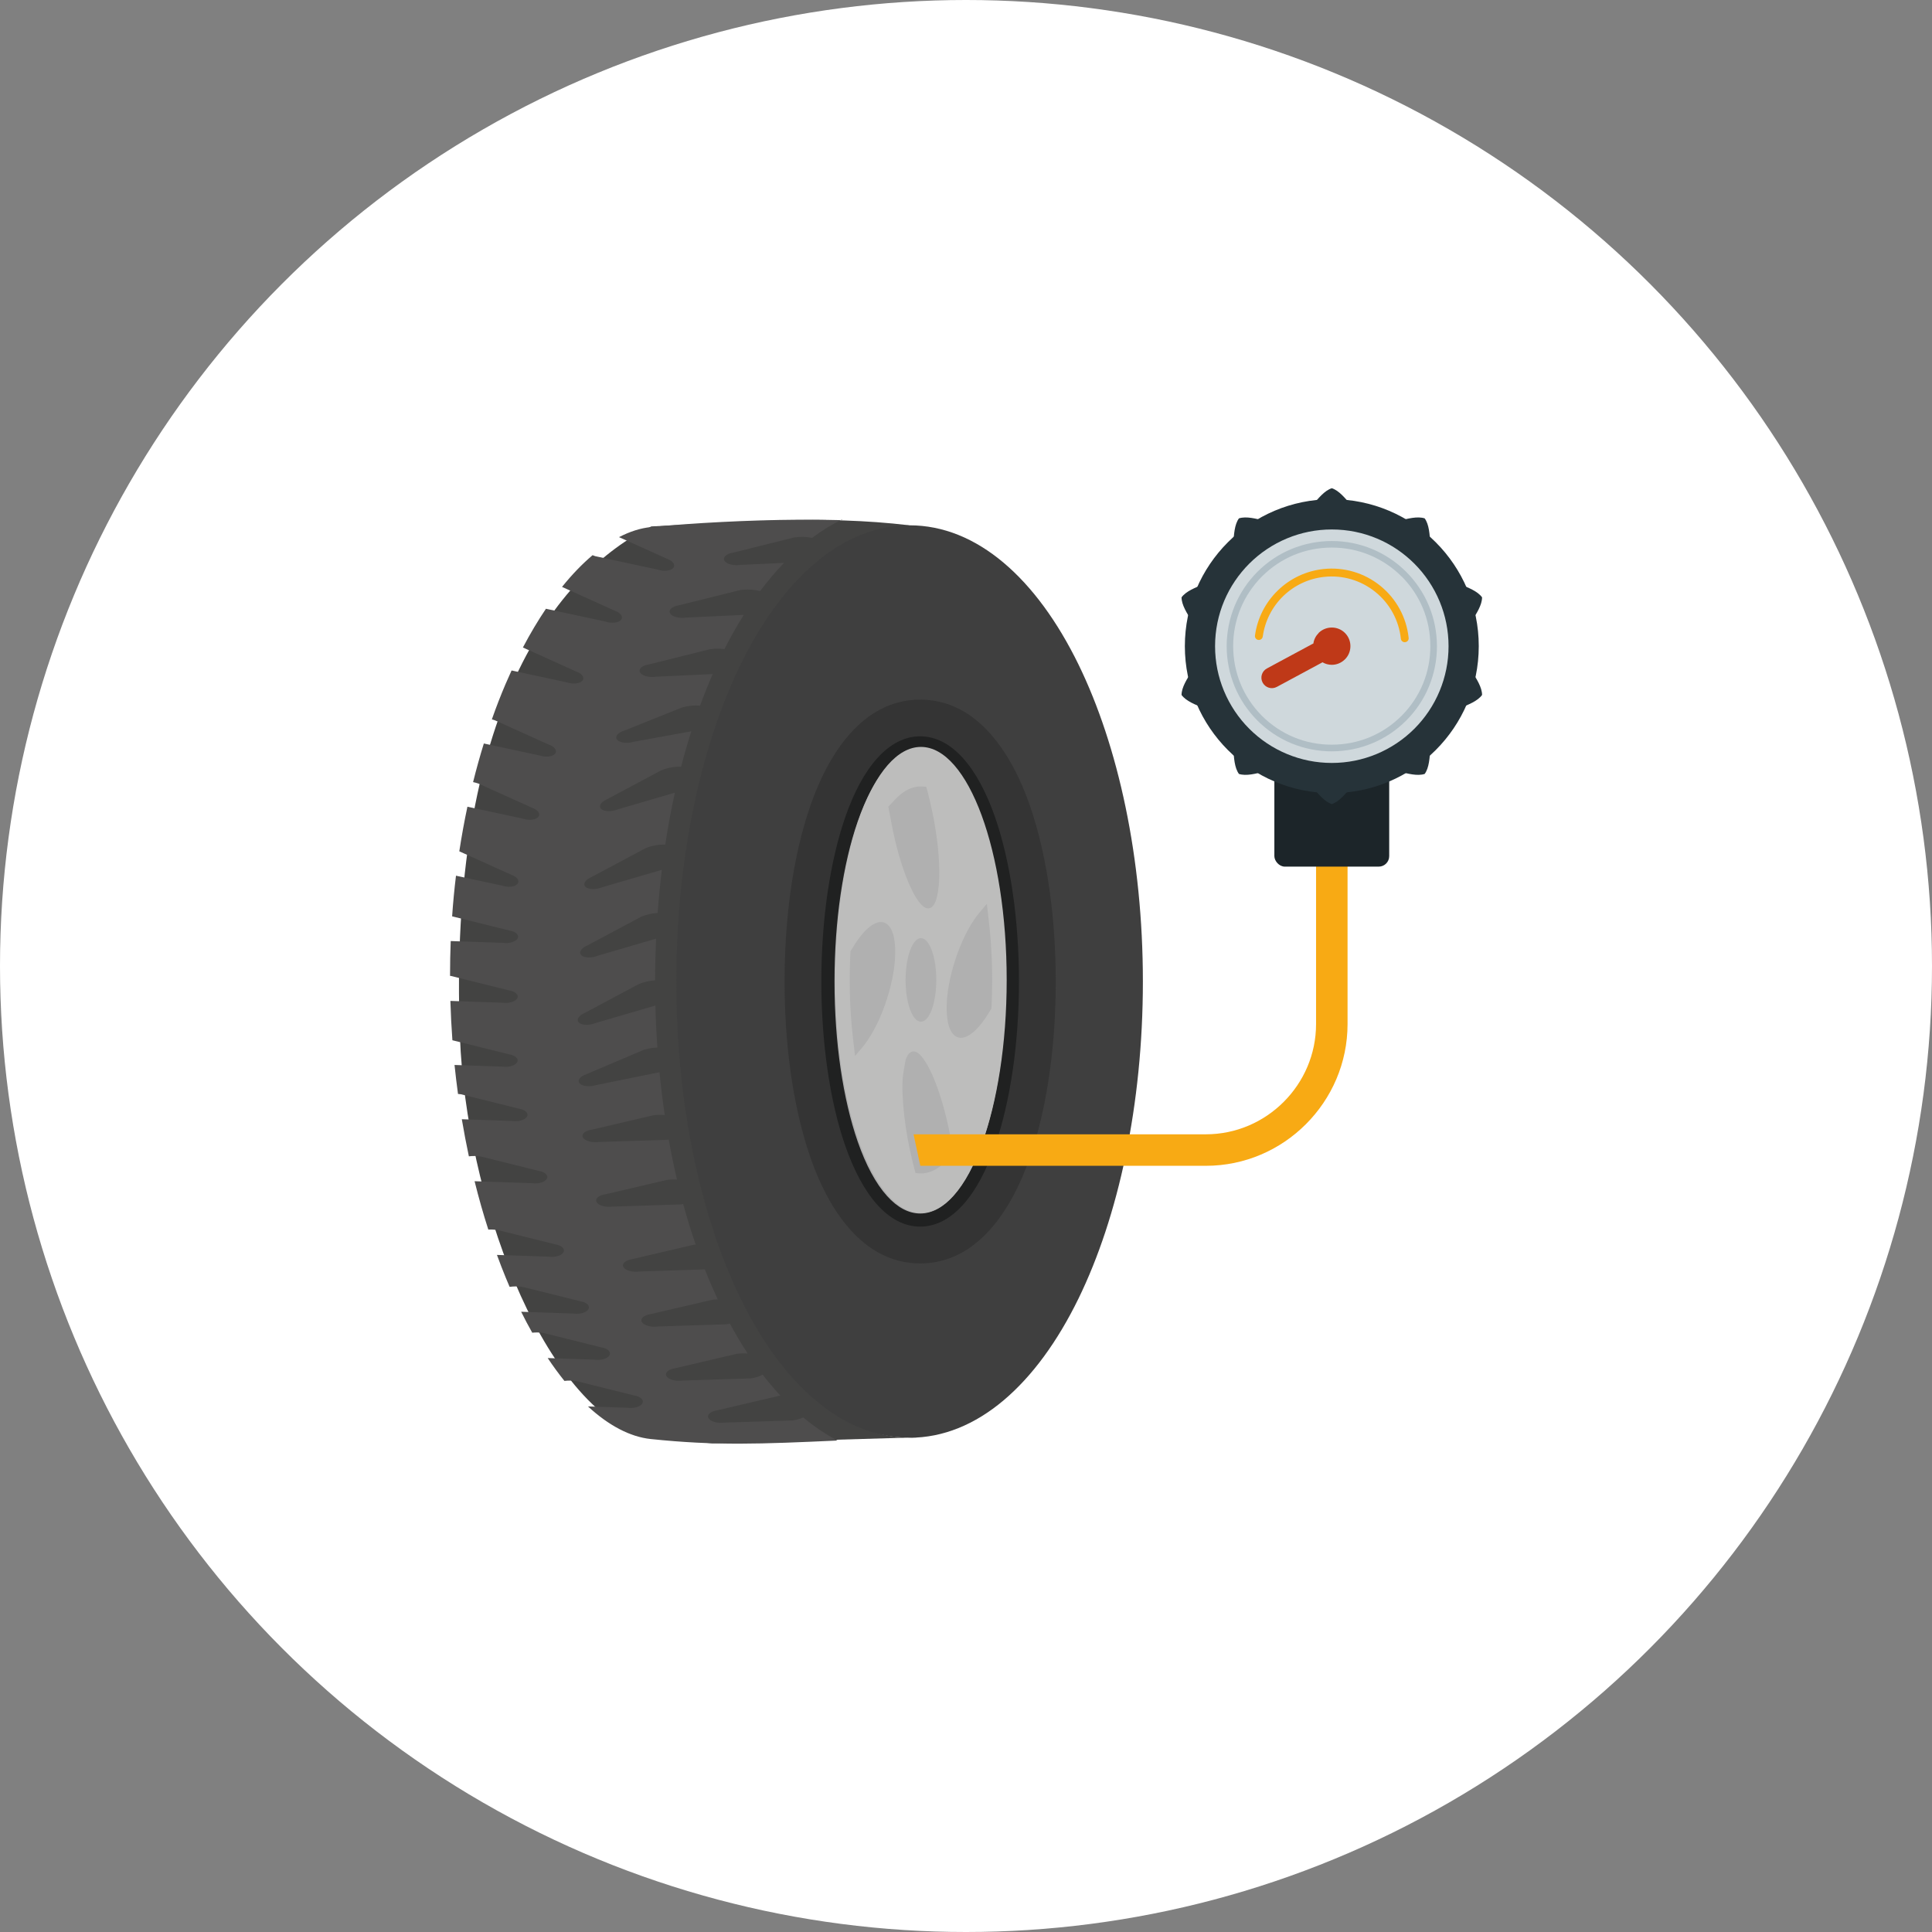<svg viewBox="0 0 344.72 344.72" xmlns="http://www.w3.org/2000/svg" data-name="Livello 2" id="Livello_2">
  <rect x="0" y="0" width="344.72" height="344.72" fill="#808080" stroke="none"/>
  <defs>
    <style>
      .cls-1 {
        fill: #1c2529;
      }

      .cls-2, .cls-3, .cls-4, .cls-5, .cls-6, .cls-7, .cls-8, .cls-9 {
        fill-rule: evenodd;
      }

      .cls-2, .cls-10 {
        fill: #f8aa14;
      }

      .cls-11 {
        fill: #202121;
      }

      .cls-3 {
        fill: #bf3918;
      }

      .cls-4 {
        fill: #cfd8dc;
      }

      .cls-5 {
        fill: #263339;
      }

      .cls-12 {
        fill: #b0bec5;
      }

      .cls-13 {
        fill: #b0b0b0;
      }

      .cls-14 {
        fill: #fff;
      }

      .cls-6 {
        fill: #343434;
      }

      .cls-15 {
        fill: #4e4d4d;
      }

      .cls-7 {
        fill: #bdbdbc;
      }

      .cls-8 {
        fill: #3f3f3f;
      }

      .cls-9 {
        fill: #434342;
      }
    </style>
  </defs>
  <g data-name="Livello 2" id="Livello_2-2">
    <g>
      <circle r="172.36" cy="172.36" cx="172.36" class="cls-14"></circle>
      <g>
        <path d="M174.04,145.85c-1.36-3.7-2.97-6.66-4.75-8.65-1.58-1.77-3.26-2.75-4.98-2.75s-3.4.98-4.98,2.75c-1.77,2-3.38,4.96-4.75,8.65-1.38,3.76-2.5,8.26-3.26,13.27-.74,4.84-1.14,10.15-1.14,15.73s.41,10.89,1.14,15.72c.76,5.01,1.88,9.51,3.26,13.27,1.36,3.7,2.97,6.66,4.75,8.65,1.58,1.77,3.26,2.75,4.98,2.75s3.4-.98,4.98-2.75c1.77-2,3.39-4.96,4.75-8.65,1.38-3.76,2.5-8.26,3.26-13.27.74-4.84,1.15-10.15,1.15-15.72s-.41-10.89-1.15-15.73c-.76-5.01-1.88-9.51-3.26-13.27h0ZM171.04,135.64c1.97,2.22,3.73,5.43,5.19,9.4,1.44,3.91,2.6,8.56,3.38,13.73.76,4.96,1.17,10.38,1.17,16.07s-.42,11.12-1.17,16.07c-.79,5.16-1.94,9.82-3.38,13.73-1.46,3.97-3.22,7.19-5.19,9.4-2.03,2.28-4.3,3.54-6.73,3.54s-4.7-1.26-6.73-3.54c-1.97-2.22-3.73-5.43-5.19-9.4-1.44-3.91-2.6-8.56-3.38-13.73-.76-4.96-1.17-10.38-1.17-16.07s.42-11.12,1.17-16.07c.79-5.16,1.94-9.82,3.38-13.73,1.46-3.97,3.22-7.19,5.19-9.4,2.03-2.28,4.3-3.54,6.73-3.54s4.7,1.26,6.73,3.54h0ZM160.47,188.75c.06-.19.13-.37.21-.53.09-.2.19-.39.3-.57.13-.2.27-.38.41-.52.17-.17.35-.31.54-.42,1.19-.66,2.28-.17,3.23.87.68.74,1.29,1.79,1.79,2.79.68,1.36,1.31,2.98,1.88,4.75.59,1.85,1.12,3.85,1.55,5.89.01.06.06.3.14.71h0s0,.02,0,.02c.02.09.06.32.13.7l.59,3.09h0c.08.41-.07.81-.36,1.08l-1.14,1.21c-.3.32-.61.62-.92.88-.32.27-.64.51-.97.72-.57.37-1.15.64-1.74.83-.61.19-1.22.29-1.84.29-.03,0-.11,0-.25,0-.14,0-.23-.01-.26-.01l-.57-.05.1-1.17-.1,1.17c-.54-.05-.96-.45-1.05-.96l-.31-1.17h0s0,0,0,0h0s-.01-.05-.02-.07l-.08-.32c-.02-.07-.02-.07-.1-.4-.09-.36-.17-.71-.25-1.06-.09-.37-.17-.74-.24-1.08-.28-1.33-.54-2.74-.75-4.18-.19-1.31-.35-2.66-.45-4.03-.16-2.07-.2-3.33-.12-4.48.07-1.16.26-2.15.55-3.7l1.15.21-1.15-.22c.02-.08.04-.16.07-.24h0ZM162.81,189.16c.05-.1.09-.19.14-.27.03-.05.07-.09.1-.13l.02-.02s.16.17.38.41c.5.54,1,1.41,1.42,2.25.63,1.27,1.22,2.78,1.75,4.43.56,1.75,1.07,3.68,1.49,5.66.08.4.13.62.14.68h0s0,.02,0,.02c.08.38.12.61.13.67l.48,2.51-.79.83c-.24.25-.48.49-.73.7-.24.2-.48.38-.72.54-.39.25-.78.44-1.18.56-.38.12-.76.18-1.13.18h-.06s-.12-.46-.12-.46l-1.13.29,1.13-.3s-.01-.04-.02-.07l-.08-.31c-.08-.33-.08-.31-.1-.38-.08-.33-.16-.67-.24-1.02-.08-.33-.15-.67-.23-1.05-.27-1.27-.52-2.63-.72-4.04-.18-1.26-.33-2.56-.43-3.86-.15-1.96-.19-3.14-.12-4.16.06-1,.23-1.92.5-3.34.04-.12.08-.23.13-.33h0ZM160.72,167.44c.04.24.07.47.1.7.03.27.05.55.07.84.02.49.03.98.01,1.46.11-.46.24-.88.38-1.27.3-.82.68-1.51,1.12-2,.55-.62,1.2-.96,1.92-.96s1.37.34,1.92.96c.43.49.81,1.17,1.12,2,.28.76.5,1.66.66,2.65.14.94.22,1.96.22,3.03v.22c.27-1.4.63-2.69.97-3.78.55-1.74,1.19-3.34,1.88-4.76.73-1.5,1.53-2.81,2.35-3.9h0s0,0,0,0h0s.03-.04.04-.05c.07-.1.15-.2.24-.31.09-.12.19-.23.29-.35l1.18-1.39.89.75-.89-.76c.42-.49,1.16-.55,1.65-.13.25.21.39.51.41.82l.37,3.28c.05.48.11,1.06.18,1.73.06.67.11,1.25.15,1.75.08,1.09.14,2.23.18,3.42.04,1.23.07,2.39.07,3.47,0,.43,0,1.03-.02,1.79-.01.62-.03,1.21-.05,1.78l-.06,1.56-1.17-.04,1.17.04c0,.24-.09.46-.22.64l-.45.74c-.04.06-.09.14-.15.25h0s0,0,0,0h0s-.02.04-.04.06l-.12.19c-.12.19-.26.4-.42.63-.13.19-.28.39-.44.61-.55.72-1.13,1.38-1.73,1.9-.59.51-1.2.9-1.85,1.13-.49.18-1,.27-1.53.21-.57-.06-1.12-.29-1.64-.75-.38-.33-.72-.8-1-1.41-.23-.5-.42-1.1-.55-1.81-.04-.23-.08-.5-.11-.8-.03-.27-.05-.55-.06-.84-.02-.49-.03-.98-.01-1.46-.11.46-.24.88-.38,1.27-.3.82-.68,1.51-1.12,2-.55.62-1.2.96-1.92.96s-1.38-.34-1.92-.96c-.43-.49-.81-1.17-1.12-2-.28-.76-.51-1.66-.66-2.65-.14-.94-.22-1.96-.22-3.03v-.21c-.27,1.39-.63,2.69-.97,3.77-.55,1.74-1.19,3.34-1.88,4.76-.73,1.51-1.53,2.83-2.35,3.9l-.93-.7.93.71s-.05.06-.07.09c-.11.14-.18.23-.21.27-.09.12-.19.23-.29.35l-1.18,1.39-.89-.75.89.76c-.42.49-1.16.55-1.65.14-.25-.21-.39-.51-.41-.82l-.37-3.28c-.05-.48-.11-1.06-.18-1.73-.06-.67-.11-1.25-.15-1.74-.08-1.09-.14-2.23-.18-3.42-.04-1.23-.07-2.39-.07-3.47,0-.43,0-1.03.02-1.79.01-.62.03-1.21.05-1.78l.06-1.56,1.17.04-1.17-.04c0-.24.09-.46.22-.63l.45-.74c.04-.06.09-.14.15-.25h0s0,0,0,0h0s.02-.04.04-.06l.12-.19c.12-.19.26-.4.42-.63.13-.19.27-.39.44-.6h0s0,0,0,0h0s.03-.04.04-.05c.53-.69,1.1-1.33,1.69-1.84.59-.51,1.2-.9,1.85-1.13.49-.18,1-.27,1.53-.21.57.06,1.12.29,1.64.75.38.33.72.8,1,1.41.23.5.42,1.1.55,1.81,0,.04.01.07.01.11h0ZM158.49,168.38c.03.24.05.48.06.71.07,1.53-.08,3.11-.35,4.59-.27,1.51-.65,2.9-1,4.04-.51,1.62-1.1,3.1-1.75,4.43-.65,1.33-1.34,2.48-2.04,3.42l-.07-.62c-.07-.65-.13-1.2-.18-1.67-.04-.47-.09-1.04-.14-1.7-.08-1.14-.15-2.26-.18-3.33-.04-1.05-.06-2.19-.06-3.39,0-.75,0-1.33.01-1.75.01-.56.03-1.14.05-1.74l.05-1.25.34-.55c.06-.1.11-.17.14-.23l-.99-.62.99.62s.02-.04.04-.06c.04-.07.08-.12.11-.17.14-.22.27-.41.38-.57.14-.2.26-.38.37-.52h0s.03-.03.04-.05c.44-.58.9-1.09,1.36-1.49.38-.33.76-.58,1.11-.7.17-.06.34-.09.49-.08.11.01.23.06.35.17.14.13.29.33.43.63.14.31.27.73.36,1.26l1.15-.21-1.15.21s.01.06.02.09c.03.16.05.35.07.55h0ZM161.67,159.33c-.68-1.36-1.31-2.98-1.88-4.75-.59-1.85-1.12-3.85-1.55-5.89-.01-.06-.06-.3-.14-.71-.07-.35-.12-.58-.14-.72l-.59-3.09h0c-.08-.41.07-.81.36-1.08l1.14-1.21c.3-.32.61-.62.92-.88.32-.27.64-.51.97-.72.57-.37,1.15-.64,1.74-.83.61-.19,1.22-.29,1.84-.29.03,0,.11,0,.25,0,.14,0,.23.01.26.01l.57.05-.1,1.17.1-1.17c.54.05.96.45,1.05.96l.31,1.18c.13.49.05.19.1.39.03.12.01.05.1.4.09.36.17.71.25,1.06.09.38.17.74.24,1.08.28,1.33.54,2.74.75,4.18.19,1.31.35,2.66.45,4.03.07.87.11,1.82.12,2.81.01.96-.02,1.92-.1,2.84-.07.8-.19,1.55-.35,2.2-.16.64-.39,1.22-.68,1.68-.13.2-.27.38-.41.52-.17.17-.35.31-.54.42-1.19.66-2.28.17-3.23-.87-.68-.74-1.29-1.79-1.79-2.79h0ZM162.01,153.86c-.56-1.75-1.07-3.68-1.49-5.66-.08-.4-.13-.62-.14-.68-.02-.12-.07-.35-.13-.69l-.48-2.51.79-.83c.24-.25.48-.49.73-.7.24-.2.48-.38.72-.54.39-.25.78-.44,1.18-.56.38-.12.76-.18,1.13-.18h.06l.12.46c.06.23-.02-.08.1.38.1.38.08.29.1.38.08.33.16.67.24,1.02.08.33.15.67.23,1.05.27,1.27.52,2.63.73,4.04.18,1.26.33,2.56.43,3.86.07.89.11,1.79.12,2.65,0,.89-.02,1.77-.09,2.61-.06.65-.16,1.28-.3,1.83-.11.43-.24.78-.38,1-.03.05-.07.09-.1.13l-.02.02s-.16-.17-.38-.41c-.5-.54-1-1.41-1.42-2.25-.63-1.27-1.22-2.78-1.75-4.43h0ZM170.14,181.31c-.03-.24-.04-.48-.06-.71-.07-1.53.08-3.11.35-4.59l-1.15-.21,1.15.21v-.04c.27-1.48.65-2.86,1-3.99.51-1.62,1.1-3.11,1.75-4.43.65-1.34,1.35-2.5,2.04-3.42l.07.62c.07.65.13,1.2.18,1.67.04.47.09,1.04.14,1.7.08,1.14.15,2.26.19,3.33.04,1.05.06,2.19.06,3.39,0,.75,0,1.33-.01,1.75-.01.56-.03,1.14-.05,1.74l-.05,1.25-.34.55c-.06.1-.11.17-.14.23l.99.62-.99-.62s-.02.04-.04.06l-.11.17c-.14.22-.27.41-.38.57-.14.2-.27.38-.38.52-.45.59-.92,1.12-1.4,1.54-.38.33-.76.58-1.11.7-.17.06-.34.09-.49.08-.11-.01-.23-.06-.35-.17-.14-.13-.29-.33-.43-.63-.14-.31-.27-.73-.36-1.25-.04-.23-.07-.45-.09-.64h0ZM174.36,163.33l.84.64h0s-.84-.64-.84-.64h0ZM164.49,168.73c.24.27.46.69.67,1.25.23.61.41,1.36.54,2.19.12.82.19,1.72.19,2.68s-.07,1.86-.19,2.68c-.13.84-.31,1.58-.54,2.19-.2.55-.43.98-.67,1.24-.1.11-.16.17-.18.17s-.08-.06-.18-.17c-.24-.27-.46-.69-.67-1.24-.23-.61-.41-1.36-.54-2.19-.12-.82-.19-1.72-.19-2.68s.07-1.86.19-2.68c.13-.84.31-1.58.54-2.19.2-.55.43-.98.67-1.25.1-.11.16-.17.18-.17s.08.06.18.17Z" class="cls-13"></path>
        <path d="M116.2,93.93c15.92-.76,30.42-2.06,46.09-.2-32.53,3.41-41.55,56.8-41.17,82.13.45,29.9,14.91,82.85,42.94,80.59l-36.97,1.08-12.54-1.24c-18.4-6.58-31.4-43.3-32.48-71.2-2.25-58.18,17.26-82.82,34.13-91.16Z" class="cls-9"></path>
        <path d="M162.29,93.73c12.02,0,22.66,9.5,30.15,24.85,7.09,14.53,11.48,34.53,11.48,56.55s-4.39,42.01-11.48,56.55c-7.49,15.35-18.13,24.85-30.15,24.85s-22.66-9.5-30.15-24.85c-7.09-14.53-11.47-34.53-11.47-56.55s4.39-42.01,11.47-56.55c7.49-15.35,18.13-24.85,30.15-24.85h0ZM164.18,132.56c-5.01,0-9.33,5.21-12.25,13.63-2.6,7.48-4.21,17.72-4.21,28.95s1.61,21.47,4.21,28.95c2.93,8.42,7.24,13.63,12.25,13.63s9.33-5.21,12.25-13.63c2.6-7.48,4.21-17.72,4.21-28.95s-1.61-21.47-4.21-28.95c-2.93-8.42-7.24-13.63-12.25-13.63Z" class="cls-8"></path>
        <path d="M188.37,175.13c0,10.29-1.24,21.72-4.64,31.48-3.03,8.72-9.08,18.82-19.55,18.82s-16.52-10.09-19.55-18.82c-3.39-9.76-4.64-21.19-4.64-31.48s1.24-21.72,4.64-31.48c3.03-8.72,9.08-18.82,19.55-18.82s16.52,10.09,19.55,18.82c3.39,9.76,4.64,21.19,4.64,31.48h0ZM164.18,132.56c-5.01,0-9.33,5.21-12.25,13.63-2.6,7.48-4.21,17.72-4.21,28.95s1.61,21.47,4.21,28.95c2.93,8.42,7.24,13.63,12.25,13.63s9.33-5.21,12.25-13.63c2.6-7.48,4.21-17.72,4.21-28.95s-1.61-21.47-4.21-28.95c-2.93-8.42-7.24-13.63-12.25-13.63Z" class="cls-6"></path>
        <path d="M150.25,92.81c-2.47-.07-5.05-.09-7.69-.08-9.07.06-18.75.58-26.38,1.31-1.87.18-3.79.79-5.73,1.8l8.52,3.84c1.09.37,1.61,1.11,1.16,1.65-.45.54-1.7.68-2.79.3l-11.16-2.4c-.16-.05-.31-.11-.45-.17-1.84,1.56-3.67,3.45-5.45,5.66l9.37,4.23c1.09.37,1.61,1.11,1.16,1.65-.45.54-1.7.68-2.79.3l-10.61-2.28c-1.42,2.11-2.8,4.41-4.11,6.91l9.46,4.27c1.09.37,1.61,1.11,1.16,1.65-.45.54-1.7.67-2.79.3l-9.85-2.12c-.36.79-.72,1.59-1.07,2.41-.86,2.01-1.68,4.12-2.45,6.32.19.05.38.1.56.17l9.56,4.31c1.09.37,1.61,1.11,1.16,1.65-.45.54-1.7.67-2.79.3l-9.92-2.13c-.69,2.22-1.33,4.52-1.92,6.89.31.06.62.15.92.25l9.56,4.31c1.09.37,1.61,1.11,1.16,1.65-.45.54-1.7.68-2.79.3l-9.86-2.12c-.55,2.58-1.03,5.23-1.45,7.96l9.22,4.16c1.09.37,1.61,1.11,1.16,1.65-.45.54-1.7.68-2.79.3l-8.18-1.76c-.29,2.37-.52,4.79-.69,7.25l10.2,2.53c1.15.17,1.82.81,1.49,1.41-.33.61-1.53.96-2.68.79l-9.26-.32c-.08,2.01-.12,4.05-.12,6.11v.1c.07,0,.14.02.21.03l10.29,2.56c1.15.17,1.82.81,1.49,1.41-.33.61-1.53.96-2.68.79l-9.25-.32c.07,2.37.19,4.71.36,7.02l10.07,2.5c1.15.17,1.82.81,1.49,1.41-.33.61-1.53.96-2.68.79l-8.5-.29c.18,1.74.39,3.47.62,5.17.18.01.36.03.54.06l10.29,2.56c1.15.17,1.82.81,1.49,1.41-.33.61-1.53.96-2.68.79l-8.96-.31c.38,2.25.8,4.46,1.26,6.62.68-.08,1.41-.08,2.13.03l10.29,2.56c1.15.17,1.82.81,1.49,1.41-.33.61-1.53.96-2.68.79l-10.21-.35c.74,2.99,1.56,5.87,2.45,8.63.53-.03,1.09,0,1.63.07l10.29,2.56c1.15.17,1.82.81,1.49,1.41-.33.61-1.53.96-2.68.79l-9.19-.31c.51,1.4,1.04,2.76,1.58,4.08.22.55.45,1.08.68,1.62.73-.1,1.51-.11,2.29,0l10.29,2.56c1.15.17,1.82.81,1.49,1.41-.33.61-1.53.96-2.68.79l-9.33-.32c.64,1.29,1.3,2.54,1.98,3.74.64-.07,1.32-.06,2,.05l10.29,2.56c1.15.17,1.82.81,1.49,1.41-.33.61-1.53.96-2.68.79l-8.34-.29c.97,1.46,1.97,2.82,2.98,4.08.68-.08,1.41-.08,2.13.03l10.29,2.56c1.15.17,1.82.81,1.49,1.41-.33.61-1.53.96-2.68.79l-7.03-.24c3.69,3.4,7.5,5.43,11.2,5.82,11.7,1.22,19.53.89,33.33.27-2.17-1.13-4.2-2.53-6.11-4.12-.52.24-1.15.43-1.88.53l-12.18.39c-1.22.17-2.5-.18-2.85-.79-.35-.61.36-1.24,1.59-1.41l10.94-2.56c.1-.01.21-.03.31-.04-1.11-1.19-2.17-2.45-3.17-3.75-.55.31-1.28.54-2.14.66l-12.18.39c-1.22.17-2.5-.18-2.85-.79-.35-.61.36-1.24,1.59-1.42l10.94-2.56c.66-.09,1.32-.11,1.96-.06-1.15-1.75-2.21-3.54-3.18-5.33-.21.05-.43.09-.67.12l-12.18.39c-1.22.17-2.5-.18-2.85-.79-.35-.61.36-1.24,1.59-1.42l10.94-2.55c.33-.05.67-.07,1-.08-.81-1.75-1.58-3.53-2.3-5.35l-11.67.38c-1.22.17-2.5-.18-2.85-.79-.35-.61.36-1.24,1.58-1.42l10.94-2.56c.12-.02.24-.03.36-.04-.81-2.37-1.55-4.78-2.22-7.23-.13.03-.27.05-.41.07l-12.18.39c-1.22.17-2.5-.18-2.85-.79-.35-.61.36-1.24,1.58-1.41l10.94-2.56c.61-.09,1.22-.11,1.81-.07-.55-2.36-1.04-4.74-1.47-7.13-.09.02-.18.03-.27.04l-12.18.39c-1.22.17-2.5-.18-2.85-.79-.35-.61.36-1.24,1.59-1.41l10.94-2.56c.69-.1,1.39-.11,2.06-.05-.38-2.55-.69-5.1-.94-7.64l-11.27,2.29c-1.16.37-2.49.24-2.97-.3-.48-.54.07-1.28,1.24-1.65l10.16-4.32c.81-.26,1.66-.4,2.47-.42-.18-2.52-.3-5.02-.36-7.5l-10.64,3.11c-1.11.47-2.45.44-2.99-.05-.54-.5-.07-1.28,1.05-1.75l9.63-5.14c.94-.39,1.96-.61,2.9-.66,0-2.45.06-4.93.17-7.44l-10.33,3.02c-1.11.47-2.45.44-2.99-.05s-.07-1.28,1.05-1.75l9.63-5.14c.94-.4,1.97-.61,2.92-.66.19-2.56.44-5.13.75-7.7l-10.62,3.1c-1.11.47-2.45.44-2.99-.05-.54-.5-.07-1.28,1.04-1.75l9.63-5.14c1.16-.49,2.44-.7,3.55-.66.47-3.11,1.04-6.2,1.72-9.27l-10.15,2.97c-1.11.47-2.45.44-2.99-.05-.54-.5-.07-1.28,1.05-1.75l9.63-5.14c1.17-.49,2.46-.71,3.57-.66.55-2.13,1.16-4.24,1.82-6.32l-10.28,1.87c-1.17.35-2.5.19-2.96-.36-.46-.55.11-1.28,1.28-1.63l10.27-4.12c1.09-.32,2.24-.43,3.25-.33.7-1.91,1.45-3.79,2.26-5.64l-10.1.47c-1.22.19-2.5-.14-2.86-.75-.36-.6.34-1.25,1.56-1.44l10.89-2.71c.88-.14,1.78-.14,2.6-.02,1.03-2.05,2.19-4.1,3.45-6.11l-10.28.48c-1.22.19-2.5-.14-2.86-.75-.36-.6.34-1.25,1.56-1.44l10.89-2.71c1.26-.2,2.55-.11,3.6.18,1.33-1.77,2.75-3.46,4.27-5.04l-7.77.36c-1.22.19-2.5-.14-2.86-.75-.36-.6.34-1.25,1.56-1.44l10.89-2.71c1.1-.17,2.22-.13,3.19.08,1.68-1.26,3.46-2.36,5.32-3.27Z" class="cls-15"></path>
        <path d="M179.47,175.13c0-5.46-.38-10.67-1.07-15.43-.72-4.94-1.77-9.39-3.06-13.13-1.44-4.14-3.21-7.46-5.23-9.71-1.82-2.02-3.82-3.13-5.92-3.13s-4.11,1.11-5.92,3.13c-2.02,2.24-3.79,5.56-5.23,9.71-1.3,3.74-2.35,8.19-3.07,13.13-.69,4.76-1.07,9.97-1.07,15.43s.38,10.67,1.07,15.43c.72,4.94,1.77,9.39,3.07,13.13,1.44,4.14,3.21,7.46,5.23,9.7,1.82,2.02,3.82,3.13,5.92,3.13s4.11-1.11,5.92-3.13c2.02-2.24,3.79-5.56,5.23-9.7,1.3-3.74,2.35-8.19,3.06-13.13.69-4.76,1.07-9.97,1.07-15.43h0ZM180.71,159.36c.71,4.88,1.1,10.21,1.1,15.76s-.39,10.88-1.1,15.76c-.74,5.08-1.82,9.68-3.17,13.57-1.54,4.44-3.47,8.03-5.7,10.5-2.27,2.52-4.85,3.91-7.66,3.91s-5.39-1.39-7.66-3.91c-2.22-2.47-4.15-6.06-5.7-10.5-1.35-3.88-2.44-8.49-3.17-13.57-.71-4.88-1.1-10.21-1.1-15.76s.39-10.88,1.1-15.76c.74-5.08,1.82-9.68,3.17-13.57,1.54-4.44,3.47-8.03,5.7-10.5,2.27-2.52,4.85-3.91,7.66-3.91s5.39,1.39,7.66,3.91c2.22,2.47,4.15,6.06,5.7,10.5,1.35,3.88,2.44,8.49,3.17,13.57Z" class="cls-11"></path>
        <path d="M175.14,145.45c-2.77-7.52-6.6-12.18-10.82-12.18s-8.05,4.65-10.82,12.18c-2.77,7.52-4.48,17.92-4.48,29.4s1.71,21.87,4.48,29.4c2.77,7.52,6.6,12.18,10.82,12.18s8.05-4.65,10.82-12.18c2.77-7.52,4.48-17.92,4.48-29.4s-1.71-21.87-4.48-29.4h0ZM161.55,189.2c.12-.36.26-.68.42-.93.17-.26.35-.44.54-.54,1.19-.66,2.49,1.31,3.41,3.16,1.34,2.69,2.51,6.44,3.34,10.36.1.46.19.93.28,1.4l.59,3.1-1.19,1.27c-.54.58-1.1,1.05-1.67,1.42-.96.62-1.95.93-2.94.93-.14,0-.27,0-.41-.02l-.57-.05-.33-1.27c-.07-.26-.13-.52-.2-.78-.17-.69-.33-1.39-.48-2.11-.53-2.48-.97-5.24-1.18-8.05-.3-4.03-.16-4.86.41-7.88h0ZM159.55,167.54c.08.47.14.98.16,1.5.16,3.27-.66,6.66-1.4,9.03-1.08,3.45-2.54,6.33-4.04,8.3-.17.23-.35.45-.53.66l-1.18,1.39-.38-3.34c-.13-1.13-.24-2.27-.32-3.42-.17-2.24-.25-4.52-.25-6.81,0-1.18.02-2.36.07-3.53l.06-1.56.49-.81c.1-.16.2-.32.3-.48.26-.41.53-.8.81-1.16.95-1.25,1.99-2.26,3.04-2.64.66-.24,1.37-.25,2.01.32.5.44.94,1.25,1.17,2.55h0ZM162.71,158.8c-1.34-2.69-2.51-6.44-3.34-10.36-.1-.46-.19-.93-.28-1.4l-.59-3.1,1.19-1.27c.54-.58,1.1-1.05,1.67-1.42.96-.62,1.95-.93,2.94-.93.14,0,.27,0,.41.02l.57.05.33,1.27c.07.26.13.52.2.78.17.69.33,1.39.48,2.11.53,2.48.97,5.24,1.18,8.05.13,1.76.19,3.69.02,5.45-.13,1.38-.39,2.63-.85,3.36-.17.26-.35.44-.54.54-1.19.66-2.49-1.31-3.41-3.16h0ZM169.09,182.15c-.08-.47-.14-.98-.16-1.5-.16-3.27.66-6.66,1.4-9.03,1.08-3.45,2.54-6.33,4.04-8.3.17-.23.35-.45.53-.66l1.18-1.39.38,3.34c.13,1.12.24,2.27.32,3.42.17,2.24.25,4.52.25,6.81,0,1.18-.02,2.36-.07,3.53l-.06,1.56-.49.81c-.1.16-.2.32-.3.47-.26.41-.53.8-.81,1.17-.95,1.25-1.99,2.26-3.04,2.64-.66.24-1.37.25-2.01-.32-.5-.44-.94-1.25-1.17-2.55h0ZM164.32,167.39c.76,0,1.44.84,1.94,2.19.5,1.35.8,3.21.8,5.27s-.31,3.92-.8,5.27c-.5,1.35-1.18,2.18-1.94,2.18s-1.44-.83-1.94-2.18c-.5-1.35-.8-3.21-.8-5.27s.31-3.92.8-5.27c.5-1.35,1.18-2.19,1.94-2.19Z" class="cls-7"></path>
        <path d="M240.44,154.06c0-1.55-1.26-2.81-2.81-2.81s-2.81,1.26-2.81,2.81v28.66c0,5.41-2.21,10.32-5.78,13.89-3.57,3.57-8.48,5.78-13.89,5.78h-52.15l1.21,5.62h50.94c6.96,0,13.28-2.84,17.86-7.43,4.58-4.58,7.43-10.9,7.43-17.86v-28.66Z" class="cls-10"></path>
        <rect ry="1.87" rx="1.87" height="17.84" width="20.49" y="136.79" x="227.38" class="cls-1"></rect>
        <path d="M237.63,87.11c2.57.83,4.53,5.51,7.1,6.34,2.57.83,6.9-1.79,9.47-.96,1.59,2.19.43,7.12,2.02,9.3,1.59,2.19,6.64,2.61,8.22,4.79,0,2.7-3.84,6.01-3.84,8.71s3.84,6.01,3.84,8.71c-1.59,2.19-6.64,2.61-8.22,4.79-1.59,2.19-.43,7.12-2.02,9.3-2.57.83-6.9-1.79-9.47-.96-2.57.84-4.53,5.51-7.1,6.34-2.57-.83-4.53-5.51-7.1-6.34-2.57-.83-6.9,1.79-9.47.96-1.59-2.18-.43-7.12-2.02-9.3-1.59-2.19-6.64-2.61-8.22-4.79,0-2.7,3.84-6.01,3.84-8.71s-3.84-6.01-3.84-8.71c1.59-2.19,6.64-2.61,8.22-4.79,1.59-2.18.43-7.12,2.02-9.3,2.57-.83,6.9,1.79,9.47.96,2.57-.83,4.53-5.51,7.1-6.34Z" class="cls-5"></path>
        <path d="M237.63,89.07c7.24,0,13.8,2.94,18.54,7.68,4.75,4.75,7.68,11.3,7.68,18.54s-2.94,13.8-7.68,18.54c-4.75,4.75-11.3,7.68-18.54,7.68s-13.8-2.94-18.54-7.68c-4.75-4.75-7.68-11.3-7.68-18.54s2.94-13.8,7.68-18.54,11.3-7.68,18.54-7.68Z" class="cls-5"></path>
        <path d="M237.63,94.47c5.75,0,10.96,2.33,14.73,6.1,1.91,1.91,3.46,4.21,4.52,6.77,1.02,2.46,1.58,5.15,1.58,7.96s-.56,5.5-1.58,7.96c-1.06,2.56-2.6,4.85-4.52,6.77-1.91,1.91-4.21,3.46-6.77,4.52-2.46,1.02-5.15,1.58-7.96,1.58s-5.5-.56-7.96-1.58c-2.56-1.06-4.85-2.6-6.77-4.52-1.91-1.91-3.46-4.21-4.52-6.77-1.02-2.46-1.58-5.15-1.58-7.96,0-5.75,2.33-10.96,6.1-14.73,1.91-1.91,4.21-3.46,6.77-4.52,2.46-1.02,5.15-1.58,7.96-1.58Z" class="cls-4"></path>
        <path d="M250.07,102.85c-1.62-1.62-3.56-2.93-5.71-3.82-2.07-.86-4.35-1.33-6.73-1.33-1.18,0-2.34.12-3.45.33-1.14.23-2.25.56-3.29.99-1.07.44-2.08.99-3.03,1.62-.96.64-1.85,1.38-2.68,2.2-1.62,1.62-2.93,3.56-3.82,5.71-.86,2.07-1.33,4.35-1.33,6.73,0,1.18.12,2.34.33,3.45.23,1.14.56,2.25.99,3.29.44,1.07.99,2.08,1.62,3.03.64.96,1.38,1.85,2.2,2.68.82.82,1.72,1.56,2.68,2.2.95.64,1.97,1.18,3.03,1.62,1.04.43,2.14.77,3.29.99,1.11.22,2.26.33,3.45.33s2.34-.12,3.45-.33c1.14-.23,2.25-.56,3.29-.99,1.07-.44,2.08-.99,3.03-1.62.96-.64,1.85-1.38,2.68-2.2.82-.82,1.56-1.72,2.2-2.68.64-.95,1.18-1.97,1.62-3.03.43-1.04.77-2.15.99-3.29.22-1.11.33-2.26.33-3.45s-.12-2.34-.33-3.45c-.23-1.15-.56-2.25-.99-3.29-.44-1.07-.99-2.08-1.62-3.03-.64-.96-1.38-1.85-2.2-2.68h0ZM244.8,97.95c2.3.95,4.37,2.35,6.1,4.08.87.87,1.65,1.82,2.34,2.85.68,1.01,1.26,2.1,1.73,3.24.46,1.12.82,2.29,1.06,3.51.23,1.19.36,2.42.36,3.67s-.12,2.48-.36,3.67c-.24,1.21-.6,2.39-1.06,3.51-.47,1.14-1.05,2.22-1.73,3.24-.69,1.03-1.48,1.99-2.34,2.85-.87.87-1.82,1.65-2.85,2.34-1.02.68-2.1,1.26-3.24,1.73-1.12.46-2.29.82-3.51,1.06-1.19.23-2.42.36-3.67.36s-2.48-.12-3.67-.36c-1.21-.24-2.39-.6-3.51-1.06-1.14-.47-2.22-1.05-3.24-1.73-1.03-.69-1.99-1.48-2.85-2.34-.87-.87-1.65-1.82-2.34-2.85-.68-1.01-1.26-2.1-1.73-3.24-.46-1.12-.82-2.29-1.06-3.51-.23-1.19-.36-2.42-.36-3.67,0-2.54.51-4.96,1.42-7.18.95-2.3,2.35-4.37,4.07-6.1.87-.87,1.82-1.65,2.85-2.34,1.01-.68,2.1-1.26,3.24-1.73,1.12-.46,2.29-.82,3.51-1.06,1.19-.23,2.42-.36,3.67-.36,2.54,0,4.96.51,7.18,1.42Z" class="cls-12"></path>
        <path d="M223.92,113.4c-.05.38.22.73.6.78.38.05.73-.22.79-.6.38-2.75,1.66-5.29,3.65-7.22,1.99-1.93,4.57-3.14,7.33-3.43,3.28-.35,6.54.61,9.11,2.69,2.57,2.07,4.2,5.06,4.55,8.34.04.39.39.67.77.62.39-.04.67-.39.62-.77-.39-3.66-2.2-6.98-5.06-9.29-2.86-2.31-6.49-3.38-10.14-2.99-3.07.33-5.93,1.67-8.15,3.83-2.22,2.15-3.65,4.97-4.07,8.04Z" class="cls-2"></path>
        <polygon points="238.91 116.58 238.12 115.79 238.91 116.58 238.91 116.58 238.91 116.58" class="cls-3"></polygon>
        <polygon points="236.8 116.12 236.8 116.12 237.13 115.79 236.8 116.12" class="cls-3"></polygon>
        <path d="M237.63,111.97c.92,0,1.75.37,2.35.97.6.6.97,1.43.97,2.35s-.37,1.75-.97,2.35h0c-.1.1-.2.19-.31.27-.56.44-1.27.71-2.04.71-.6,0-1.17-.16-1.66-.45-.03.02-.06.04-.09.05l-8.06,4.34c-.91.49-2.04.15-2.53-.76-.49-.91-.15-2.04.76-2.53l8.06-4.34c.08-.04.15-.08.23-.11.1-.72.44-1.37.94-1.87l.56.56h0s-.57-.57-.57-.57l.02-.02h.01s.02-.03.02-.03c.6-.57,1.41-.92,2.3-.92Z" class="cls-3"></path>
      </g>
    </g>
  </g>
</svg>
